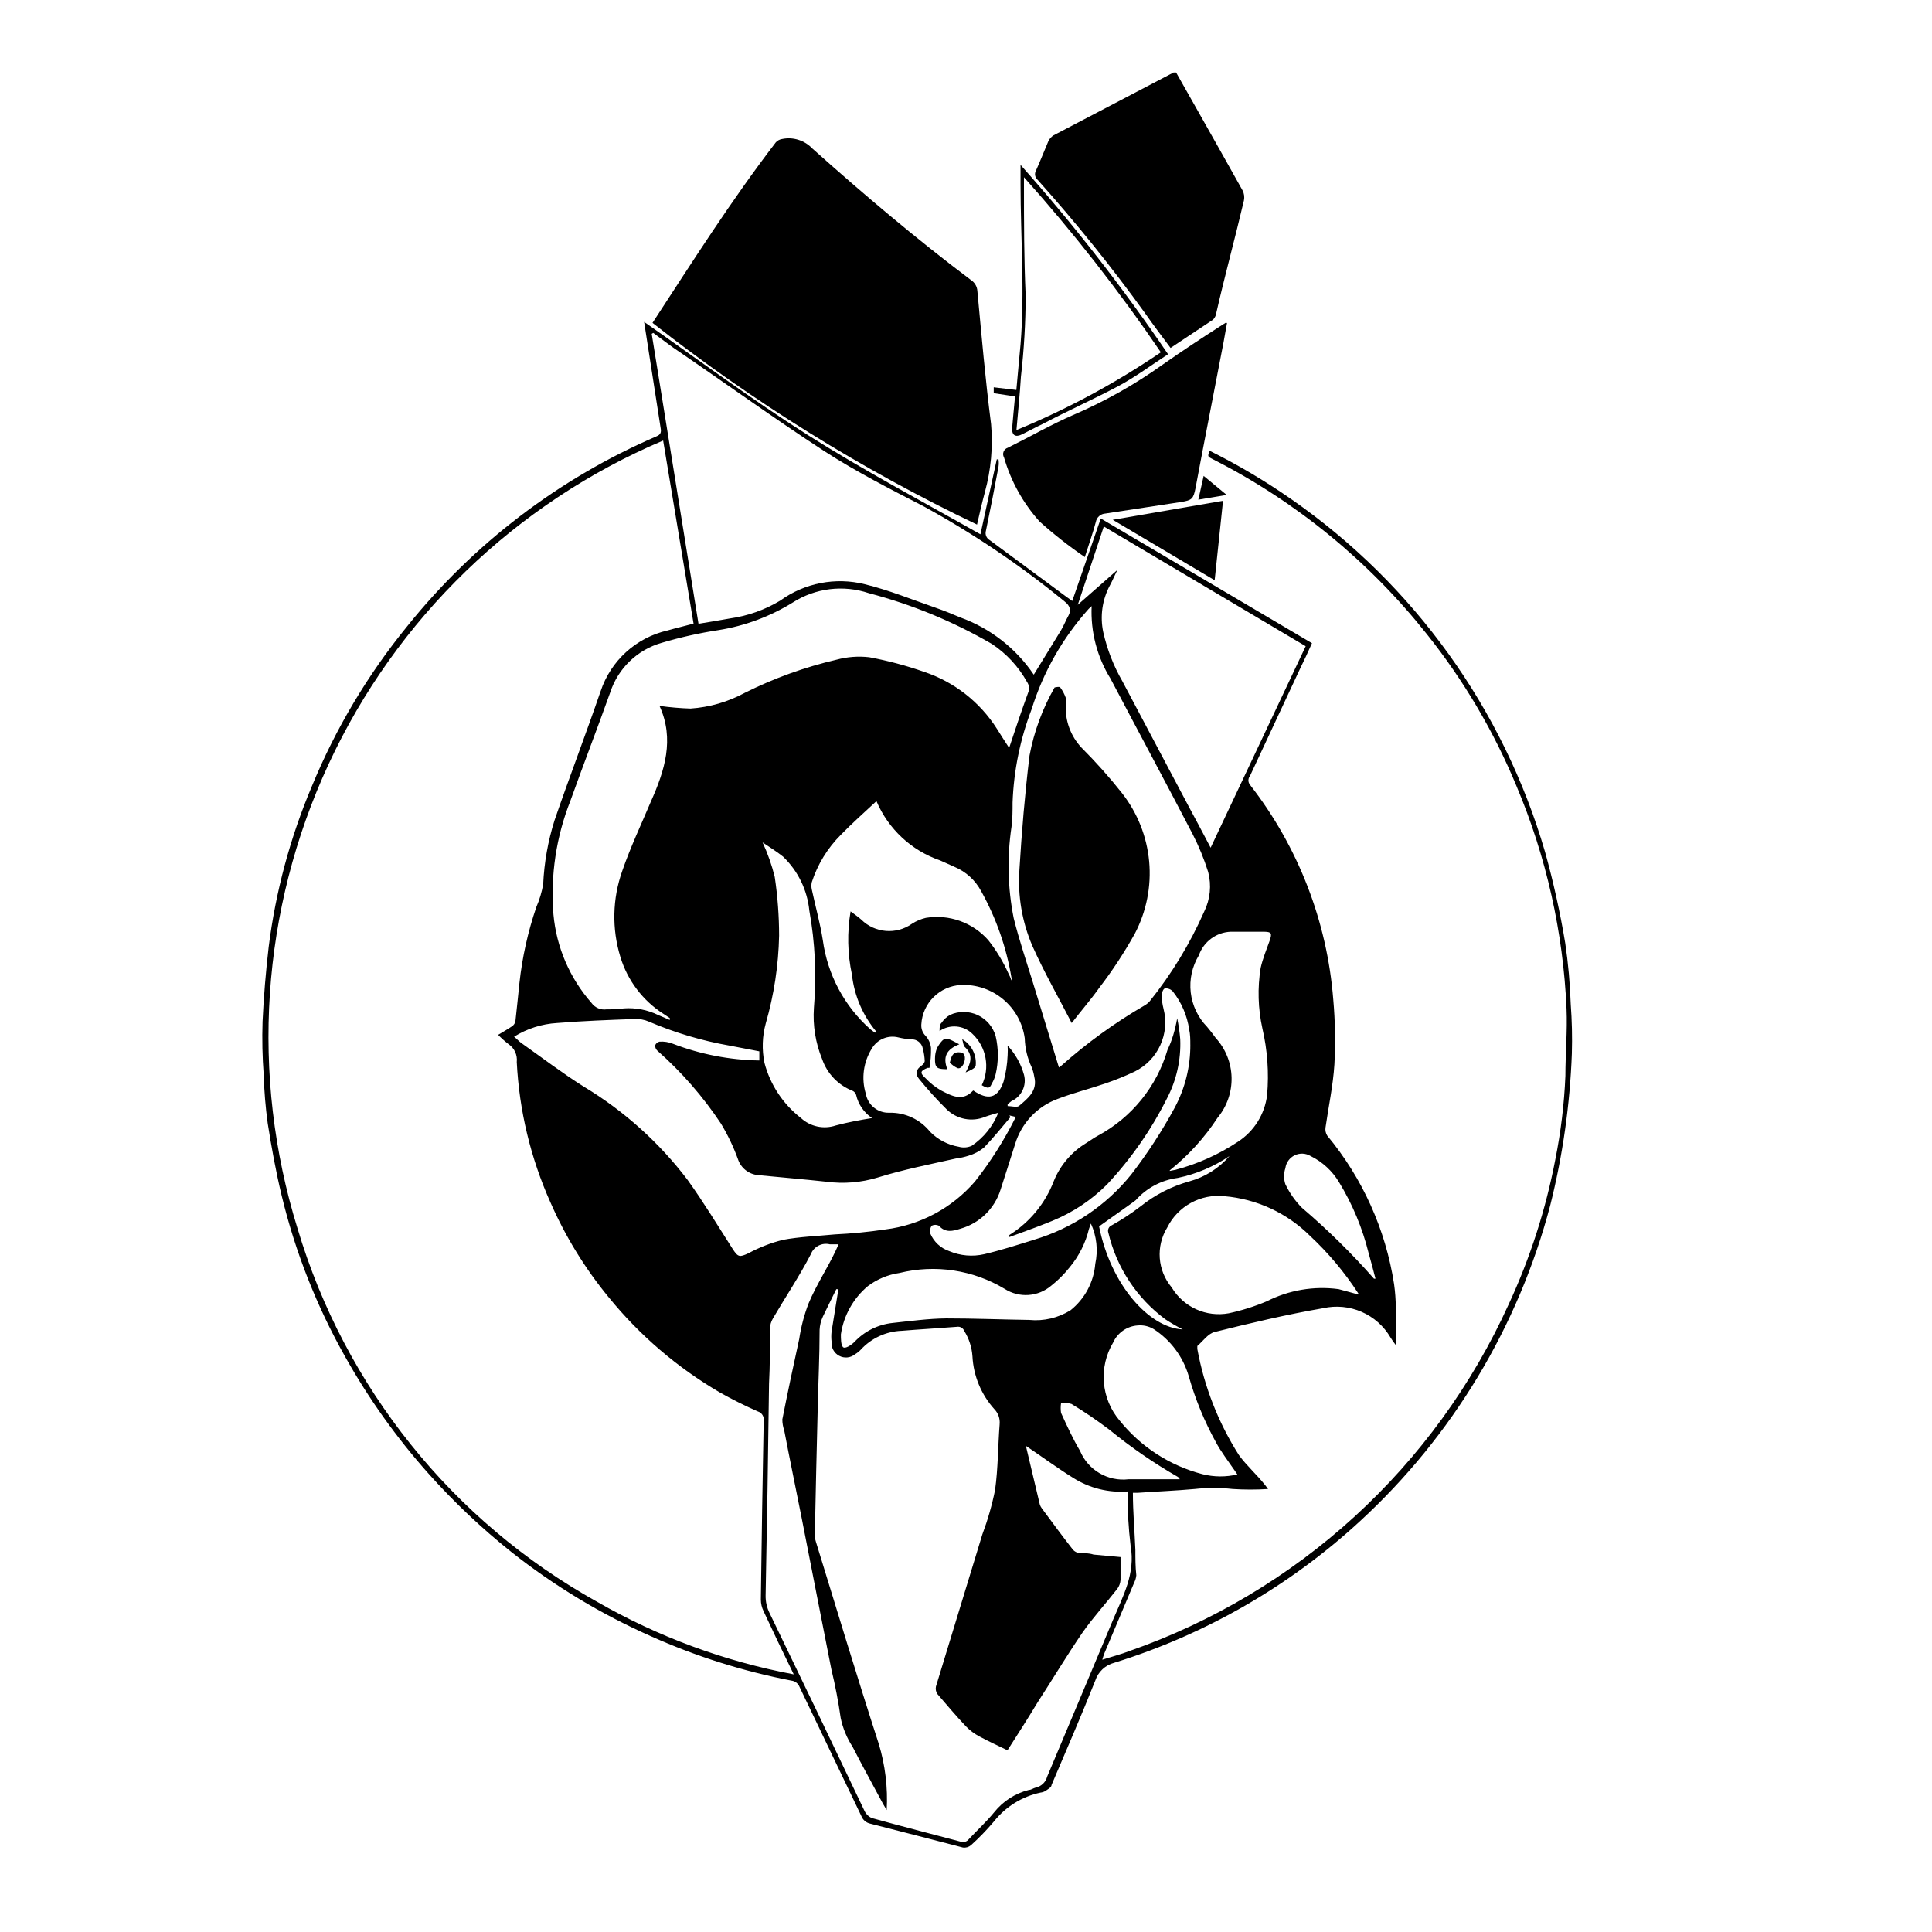 <?xml version="1.0" encoding="UTF-8"?>
<!-- Uploaded to: ICON Repo, www.iconrepo.com, Generator: ICON Repo Mixer Tools -->
<svg fill="#000000" width="800px" height="800px" version="1.1" viewBox="144 144 512 512" xmlns="http://www.w3.org/2000/svg">
 <g>
  <path d="m314.7 229.31c14.461 10.078 28.566 20.605 43.379 29.977s30.23 17.531 45.746 26.301l4.332-19.852h0.453c0.102 0.648 0.102 1.312 0 1.965-1.043 5.644-2.148 11.285-3.324 16.93v-0.004c-0.297 0.973 0.121 2.019 1.008 2.519 6.852 5.039 13.652 10.078 20.453 15.113l1.41 1.008 7.559-21.867 55.973 33.051c-1.059 2.367-2.117 4.637-3.223 6.902l-13.199 28.266c-0.566 0.688-0.566 1.68 0 2.367 12.773 16.406 20.445 36.203 22.066 56.93 0.504 5.699 0.602 11.422 0.301 17.133-0.352 5.644-1.562 11.184-2.367 16.828v-0.004c-0.086 0.723 0.074 1.449 0.453 2.066 9.371 11.285 15.5 24.902 17.734 39.398 0.277 2.004 0.426 4.023 0.453 6.047v10.078-0.004c-0.512-0.641-0.98-1.312-1.41-2.016-1.766-3.016-4.445-5.394-7.652-6.789-3.203-1.395-6.773-1.734-10.184-0.969-9.672 1.664-19.195 3.93-28.719 6.297-1.762 0.402-3.125 2.418-4.637 3.727v0.805l0.004 0.004c1.832 9.996 5.578 19.539 11.031 28.113 2.066 2.82 4.637 5.039 6.953 7.961l0.754 1.008h0.004c-3.121 0.203-6.25 0.203-9.371 0-3.348-0.371-6.727-0.371-10.078 0-5.039 0.453-10.078 0.656-15.113 1.008h-1.258c0 5.039 0.453 10.078 0.656 15.113 0 2.266 0 4.484 0.25 6.75-0.066 0.668-0.254 1.316-0.555 1.914l-7.859 18.641c-0.234 0.594-0.434 1.199-0.605 1.816 2.519-0.805 5.039-1.461 7.106-2.266v-0.004c22.121-7.715 42.441-19.844 59.738-35.648 17.293-15.805 31.199-34.957 40.871-56.297 5.668-12.227 9.812-25.102 12.344-38.34 1.465-7.309 2.359-14.719 2.672-22.168 0-5.945 0.555-11.941 0.301-17.836v0.004c-0.883-20.281-5.367-40.242-13.25-58.945-5.996-14.488-14-28.055-23.781-40.305-15.328-19.324-34.645-35.117-56.629-46.301-1.512-0.754-1.512-0.754-0.906-2.266v-0.004c7.531 3.742 14.77 8.035 21.664 12.848 32.434 22.547 56.156 55.535 67.207 93.457 2.211 7.945 3.992 16 5.344 24.133 0.793 5.359 1.281 10.758 1.461 16.172 0.324 4.359 0.426 8.73 0.301 13.098-0.5 13.602-2.426 27.109-5.742 40.305-8.461 32.121-25.945 61.141-50.383 83.633-18.656 17.199-40.91 30.02-65.141 37.535-2.379 0.617-4.277 2.402-5.039 4.734-3.68 9.27-7.656 18.438-11.586 27.66 0 0.656-1.059 1.16-1.664 1.613-0.391 0.215-0.816 0.352-1.262 0.402-4.879 1.035-9.246 3.746-12.34 7.656-1.891 2.234-3.926 4.34-6.098 6.301-0.59 0.488-1.355 0.707-2.117 0.602-8.211-2.117-16.426-4.281-24.637-6.348-1.031-0.242-1.879-0.977-2.266-1.965-5.441-11.438-10.984-22.871-16.426-34.309-0.359-0.883-1.168-1.5-2.113-1.613-12.805-2.469-25.281-6.41-37.184-11.738-13.273-5.875-25.75-13.406-37.129-22.418-7.898-6.301-15.246-13.262-21.965-20.809-8.391-9.426-15.738-19.73-21.918-30.73-7.609-13.453-13.309-27.898-16.926-42.926-1.512-6.297-2.672-12.695-3.68-19.094-0.578-4.262-0.934-8.551-1.059-12.848-0.352-4.695-0.453-9.402-0.301-14.105 0.301-6.602 0.855-13.148 1.613-19.699 1.844-14.703 5.711-29.078 11.484-42.723 6.289-15.246 14.773-29.488 25.191-42.27 17.582-21.949 40.277-39.246 66.098-50.383 1.109-0.453 1.309-1.059 1.109-2.168zm5.039 31.438c-39.16 16.609-70.754 47.172-88.656 85.758-17.902 38.586-20.832 82.445-8.227 123.07 12.543 42.051 41.016 77.539 79.352 98.898 16.176 9.297 33.805 15.801 52.141 19.246-2.871-5.894-5.492-11.336-8.012-16.777h0.004c-0.461-0.941-0.699-1.977-0.707-3.023 0.203-15.852 0.453-31.691 0.754-47.508h0.004c0.117-1.062-0.539-2.059-1.562-2.367-3.441-1.512-6.805-3.191-10.078-5.039-11.238-6.562-21.207-15.098-29.422-25.191-6.293-7.644-11.496-16.121-15.465-25.191-5.246-11.734-8.27-24.34-8.918-37.18 0.211-1.859-0.621-3.684-2.168-4.734-0.984-0.754-1.91-1.578-2.769-2.469 1.41-0.855 2.57-1.512 3.68-2.266l-0.004-0.004c0.477-0.309 0.805-0.801 0.906-1.359 0.402-3.426 0.707-6.852 1.059-10.078 0.746-6.859 2.25-13.621 4.484-20.152 0.84-1.934 1.449-3.965 1.816-6.043 0.262-5.769 1.277-11.477 3.019-16.98 3.93-11.438 8.262-22.723 12.191-34.16l0.004 0.004c2.68-8.109 9.406-14.227 17.734-16.125 2.266-0.656 4.535-1.16 6.902-1.812zm91.289 347.12c-2.57-1.258-5.039-2.367-7.457-3.68-1.324-0.695-2.531-1.598-3.574-2.668-2.621-2.769-5.039-5.644-7.559-8.566-0.41-0.586-0.555-1.316-0.402-2.016 4.082-13.453 8.211-26.852 12.293-40.305 1.438-3.832 2.566-7.773 3.375-11.789 0.805-5.742 0.754-11.637 1.211-17.434l-0.004 0.004c0.137-1.445-0.359-2.879-1.359-3.93-3.508-3.875-5.574-8.84-5.844-14.059-0.164-2.375-0.906-4.676-2.164-6.699-0.305-0.797-1.129-1.262-1.965-1.109-5.039 0.402-9.773 0.656-14.609 1.059h-0.004c-4.156 0.148-8.078 1.965-10.883 5.039-0.43 0.449-0.922 0.84-1.461 1.156-1.195 0.988-2.867 1.156-4.234 0.426-1.367-0.727-2.16-2.207-2.012-3.75-0.102-0.887-0.102-1.781 0-2.668l1.812-11.238h-0.555c-1.211 2.418-2.469 5.039-3.578 7.305l0.004 0.004c-0.508 1.09-0.801 2.269-0.855 3.473 0 6.953-0.352 13.957-0.504 20.906-0.25 10.984-0.555 21.965-0.754 33l-0.004 0.004c-0.047 0.785 0.055 1.57 0.301 2.316 5.492 17.836 10.883 35.719 16.625 53.453h0.004c1.727 5.695 2.441 11.645 2.113 17.586l-0.957-1.613c-2.672-5.039-5.492-10.078-8.062-15.113h0.004c-1.527-2.336-2.602-4.93-3.176-7.66-0.613-4.336-1.438-8.641-2.469-12.898-2.621-13.402-5.289-26.801-7.91-40.305-1.512-7.656-3.074-15.113-4.586-23.023h0.004c-0.336-0.938-0.504-1.926-0.504-2.922 1.41-7.152 2.922-14.258 4.484-21.363l-0.004 0.004c0.484-3.203 1.312-6.348 2.469-9.371 2.117-5.039 5.039-9.371 7.203-14.008 0.25-0.504 0.453-1.008 0.754-1.664h-2.316l0.004 0.004c-2.102-0.527-4.262 0.598-5.039 2.617-3.023 5.844-6.75 11.387-10.078 17.078l0.004 0.004c-0.473 0.793-0.73 1.695-0.758 2.617 0 5.039 0 9.773-0.25 14.66-0.234 18.707-0.539 37.398-0.906 56.074-0.031 1.625 0.332 3.234 1.055 4.688 8.465 17.465 16.859 34.965 25.191 52.496 0.398 0.816 1.078 1.461 1.914 1.812 7.809 2.168 15.668 4.18 23.477 6.246l0.004 0.004c0.801 0.301 1.707 0.035 2.215-0.656 2.215-2.367 4.637-4.586 6.699-7.106 2.336-2.941 5.578-5.031 9.223-5.945 0.605 0 1.16-0.453 1.762-0.605v0.004c1.5-0.305 2.695-1.438 3.074-2.922 5.793-13.855 11.688-27.711 17.48-41.613 2.621-6.246 5.945-12.191 4.637-19.547v-0.004c-0.578-4.781-0.848-9.594-0.805-14.41-5.086 0.387-10.16-0.887-14.461-3.625-4.281-2.672-8.312-5.644-12.496-8.465 1.211 5.039 2.469 10.43 3.727 15.668h0.004c0.129 0.324 0.297 0.629 0.504 0.906 2.719 3.68 5.441 7.356 8.262 10.984 0.426 0.457 0.996 0.758 1.613 0.855 1.258 0 2.57 0 3.828 0.402l7.152 0.656v6.047c-0.055 0.852-0.352 1.676-0.855 2.367-3.023 3.879-6.398 7.559-9.219 11.586-4.133 6.047-7.91 12.344-11.891 18.488-2.519 4.184-5.238 8.418-8.012 12.75zm6.953-285.11 7.203-11.738c0.754-1.258 1.258-2.621 1.965-3.879 0.707-1.258 0.555-2.57-1.059-3.777l0.004-0.004c-11.645-9.527-24.141-17.961-37.336-25.191-8.918-4.586-17.887-9.168-26.301-14.609-13.602-8.867-26.754-18.391-40.305-27.609l-5.039-3.727-0.402 0.25 12.398 76.832c2.973-0.504 5.644-0.906 8.312-1.41 4.723-0.66 9.266-2.269 13.352-4.734 6.465-4.684 14.672-6.269 22.418-4.336 6.398 1.562 12.543 4.082 18.793 6.246 2.215 0.754 4.383 1.664 6.551 2.57 7.898 2.867 14.688 8.156 19.395 15.117zm-99.199 8.312c2.723 0.379 5.465 0.617 8.211 0.703 5.047-0.344 9.961-1.77 14.41-4.18 7.723-3.863 15.871-6.805 24.281-8.766 2.824-0.766 5.762-0.988 8.668-0.656 4.945 0.918 9.812 2.215 14.559 3.879 7.981 2.668 14.793 8.008 19.297 15.113 1.109 1.715 2.168 3.477 3.223 5.039 1.664-5.039 3.273-9.824 5.039-14.66 0.395-0.93 0.281-1.996-0.301-2.82-2.254-4.059-5.453-7.516-9.32-10.078-10.211-5.934-21.176-10.457-32.598-13.449-6.746-2.269-14.152-1.359-20.152 2.469-5.984 3.703-12.648 6.188-19.598 7.305-5.109 0.777-10.16 1.906-15.113 3.375-6.445 1.824-11.562 6.734-13.656 13.098-3.426 9.621-7.106 19.094-10.531 28.668h0.004c-3.812 9.594-5.363 19.938-4.535 30.227 0.789 8.68 4.32 16.887 10.074 23.43 0.914 1.285 2.473 1.945 4.031 1.711 1.512 0 3.023 0 4.535-0.25 3.141-0.23 6.289 0.379 9.121 1.762l3.074 1.309v-0.504l-1.664-1.109v0.004c-5.496-3.512-9.551-8.875-11.438-15.113-2.285-7.449-2.109-15.434 0.504-22.773 2.168-6.297 5.039-12.344 7.609-18.438 3.625-8.113 6.297-16.477 2.266-25.293zm110.84-26.801 10.48-9.219c-0.605 1.211-1.211 2.672-1.965 4.082l-0.004-0.004c-2.031 3.793-2.656 8.184-1.762 12.395 1.016 4.543 2.715 8.91 5.035 12.945l17.531 33.102c1.965 3.629 3.879 7.254 5.894 11.082l25.191-53.402-53.504-31.738zm-149.38 114.46c0.805 0.656 1.309 1.258 1.965 1.715 5.492 3.879 10.832 7.961 16.523 11.539h0.004c10.656 6.418 19.996 14.816 27.508 24.734 4.231 5.894 8.012 12.141 11.941 18.289 1.41 2.168 1.812 2.215 4.18 1.109 2.852-1.535 5.879-2.719 9.02-3.527 4.535-0.855 9.219-1.008 13.855-1.461h-0.004c4.473-0.211 8.926-0.648 13.352-1.309 9.23-1.133 17.707-5.66 23.781-12.699 4.191-5.32 7.82-11.062 10.832-17.129l-1.715-0.402 0.301 0.453c-2.316 2.719-4.535 5.492-7.004 8.062h0.004c-1.203 0.984-2.59 1.719-4.082 2.164-1.113 0.359-2.262 0.613-3.426 0.758-6.953 1.562-13.906 2.922-20.707 5.039-4.371 1.324-8.973 1.703-13.5 1.105-6.098-0.656-12.141-1.16-18.238-1.762-2.461-0.246-4.539-1.93-5.289-4.281-1.188-3.262-2.691-6.402-4.484-9.371-4.754-7.164-10.43-13.668-16.879-19.348-0.383-0.367-0.586-0.883-0.555-1.41 0.207-0.492 0.641-0.848 1.16-0.957 1.203-0.082 2.406 0.109 3.527 0.555 7.32 2.812 15.078 4.312 22.922 4.434v-2.418c-2.719-0.504-5.039-0.957-7.859-1.512-7.344-1.285-14.512-3.414-21.363-6.348-1.219-0.535-2.547-0.777-3.879-0.707-6.852 0.25-13.703 0.504-20.504 1.059-4.039 0.238-7.953 1.484-11.387 3.625zm144.39 8.16 0.656-0.504v0.004c6.758-6.008 14.102-11.324 21.918-15.871 0.547-0.301 1.043-0.691 1.461-1.156 5.832-7.266 10.691-15.262 14.457-23.781 1.598-3.254 1.973-6.973 1.059-10.48-1.086-3.469-2.469-6.84-4.133-10.074-7.152-13.754-14.508-27.406-21.715-41.109l0.004-0.004c-3.598-5.769-5.356-12.5-5.039-19.293l-0.805 0.754c-6.887 7.684-12.043 16.754-15.117 26.602-3.023 7.894-4.727 16.238-5.035 24.688 0 2.215 0 4.383-0.301 6.602l-0.004-0.004c-1.18 8.004-0.977 16.148 0.605 24.082 1.41 5.691 3.324 11.285 5.039 16.879zm34.812-6.047c0-1.359 0-2.719-0.301-4.031v0.004c-0.535-3.68-2.031-7.152-4.332-10.074-0.523-0.582-1.289-0.879-2.066-0.805-0.453 0-0.906 1.211-0.906 1.914 0.043 1.172 0.215 2.336 0.504 3.477 0.832 3.223 0.531 6.633-0.855 9.66-1.383 3.027-3.769 5.484-6.75 6.965-2.59 1.23-5.246 2.305-7.961 3.223-4.133 1.41-8.363 2.469-12.445 4.031-5.473 1.992-9.676 6.457-11.336 12.039-1.309 4.031-2.519 8.012-3.828 11.992-1.559 5.035-5.559 8.941-10.629 10.379-2.066 0.656-3.981 1.16-5.742-0.805h-0.004c-0.586-0.289-1.273-0.289-1.863 0-0.438 0.594-0.582 1.352-0.402 2.062 0.934 2.211 2.766 3.914 5.039 4.688 2.926 1.238 6.172 1.52 9.27 0.805 4.484-1.059 8.867-2.469 13.199-3.828 10.137-3.016 19.113-9.043 25.746-17.281 4.312-5.594 8.172-11.523 11.535-17.734 2.742-5.129 4.164-10.859 4.133-16.676zm-83.176-64.535c-3.176 2.973-6.449 5.844-9.473 8.969-3.5 3.504-6.125 7.785-7.656 12.496-0.148 0.645-0.148 1.316 0 1.965 0.957 4.484 2.215 8.918 2.922 13.453v-0.004c1.242 9.09 5.691 17.434 12.543 23.531l1.258 0.957 0.352-0.301 0.004-0.004c-3.594-4.289-5.836-9.551-6.449-15.113-1.176-5.504-1.297-11.18-0.352-16.727 1.16 0.855 2.016 1.461 2.82 2.168 3.617 3.59 9.297 4.059 13.453 1.105 1.125-0.727 2.371-1.254 3.676-1.559 6.156-1.008 12.398 1.219 16.527 5.894 2.133 2.707 3.93 5.668 5.34 8.816 0.328 0.594 0.598 1.215 0.805 1.863 0.105-0.242 0.105-0.516 0-0.758-1.34-8.023-4.051-15.762-8.012-22.871-1.535-2.898-4.027-5.18-7.051-6.449l-3.828-1.715c-7.602-2.606-13.738-8.32-16.879-15.719zm127.92 130.99c-0.07-0.23-0.172-0.453-0.305-0.656-3.606-5.531-7.867-10.605-12.695-15.113-6.102-6.07-14.145-9.797-22.723-10.527-3.059-0.328-6.148 0.289-8.848 1.766-2.703 1.477-4.887 3.742-6.266 6.496-3.094 5-2.629 11.422 1.16 15.918 1.52 2.547 3.785 4.566 6.484 5.793 2.699 1.223 5.711 1.594 8.629 1.059 3.449-0.738 6.824-1.801 10.078-3.172 5.871-2.984 12.516-4.109 19.043-3.227 2.016 0.504 3.574 1.008 5.441 1.461zm-129.08-47.004c-2.144-1.434-3.66-3.633-4.231-6.148-0.141-0.465-0.469-0.848-0.906-1.059-3.82-1.488-6.789-4.582-8.113-8.461-1.742-4.277-2.484-8.898-2.164-13.504 0.73-8.613 0.324-17.289-1.211-25.797-0.539-5.445-3.004-10.516-6.953-14.305-1.762-1.41-3.68-2.57-5.441-3.777v-0.004c1.371 2.945 2.453 6.016 3.227 9.172 0.766 5.152 1.152 10.355 1.156 15.566-0.168 7.844-1.352 15.637-3.523 23.176-0.949 3.434-1.07 7.039-0.355 10.527 1.531 5.801 4.934 10.938 9.676 14.613 2.484 2.285 6.016 3.035 9.219 1.965 3.223-0.859 6.5-1.461 9.621-1.965zm78.898 14.008 1.562-0.301v-0.004c5.859-1.551 11.422-4.055 16.473-7.406 4.297-2.773 7.141-7.316 7.758-12.395 0.516-5.926 0.09-11.891-1.258-17.684-1.156-5.266-1.312-10.699-0.453-16.02 0.555-2.469 1.613-5.039 2.367-7.152 0.754-2.117 0.402-2.367-1.41-2.418h-8.867v-0.004c-3.84 0.141-7.199 2.621-8.465 6.246-1.789 2.953-2.547 6.414-2.156 9.844 0.395 3.43 1.914 6.629 4.324 9.102 0.805 0.957 1.562 1.914 2.266 2.922 2.637 2.875 4.141 6.609 4.234 10.512 0.09 3.898-1.234 7.699-3.731 10.699-3.449 5.277-7.719 9.969-12.645 13.902zm18.035 80.609c-0.352-0.504-0.605-0.805-0.805-1.16-1.762-2.57-3.68-5.039-5.039-7.609-3.035-5.504-5.434-11.336-7.152-17.383-1.492-5.168-4.801-9.625-9.324-12.543-1.27-0.762-2.754-1.098-4.231-0.957-2.836 0.195-5.336 1.938-6.5 4.535-1.902 3.191-2.758 6.898-2.449 10.602 0.305 3.703 1.762 7.219 4.164 10.055 5.59 6.965 13.273 11.945 21.914 14.207 3.09 0.789 6.324 0.809 9.422 0.051zm-38.945-66.656-0.504 1.41c-0.895 3.695-2.617 7.141-5.035 10.074-1.473 1.879-3.164 3.57-5.039 5.039-3.469 2.91-8.422 3.238-12.242 0.809-8.379-5.055-18.414-6.574-27.914-4.234-3.031 0.441-5.906 1.637-8.363 3.477-3.871 3.246-6.418 7.797-7.152 12.797 0 1.16 0 2.82 0.555 3.375 0.555 0.555 2.215-0.555 3.023-1.359 2.648-2.828 6.223-4.617 10.074-5.039 4.734-0.504 9.523-1.16 14.258-1.211 7.356 0 14.66 0.301 22.016 0.402v0.004c3.828 0.371 7.672-0.531 10.934-2.57 3.785-3.019 6.152-7.469 6.551-12.293 0.777-3.594 0.371-7.34-1.16-10.68zm-22.066-31.641v0.504c1.008 0 2.418 0.402 2.973 0 2.367-2.016 5.039-4.031 4.082-7.809-0.137-0.828-0.355-1.637-0.656-2.418-1.156-2.43-1.789-5.07-1.863-7.758-0.559-4.027-2.598-7.703-5.719-10.312-3.117-2.606-7.098-3.961-11.16-3.797-5.676 0.277-10.227 4.805-10.527 10.48-0.082 1.129 0.344 2.238 1.156 3.023 0.789 0.887 1.285 1.996 1.41 3.172 0.035 1.773-0.102 3.547-0.402 5.293h-0.504c-1.965 0.805-2.117 1.309-0.504 2.769 1.195 1.27 2.57 2.356 4.082 3.223 2.769 1.41 5.691 3.074 8.516 0 3.981 2.719 6.551 2.066 8.062-2.418h-0.004c0.609-2.254 0.965-4.566 1.059-6.902 0.051-0.855 0.051-1.711 0-2.566 2.043 2.184 3.531 4.828 4.332 7.707 0.777 2.836-0.637 5.812-3.324 7.004zm-2.469 2.266c-1.16 0.352-2.316 0.656-3.426 1.059-3.531 1.492-7.617 0.695-10.328-2.016-2.562-2.535-4.984-5.207-7.254-8.008-1.16-1.41-0.754-2.57 0.805-3.629 0.355-0.254 0.605-0.633 0.707-1.059-0.043-1.121-0.211-2.238-0.504-3.324-0.254-1.5-1.605-2.566-3.125-2.469-1.121-0.07-2.234-0.238-3.324-0.504-2.738-0.707-5.617 0.484-7.055 2.922-2.25 3.574-2.84 7.949-1.609 11.992 0.523 2.984 3.164 5.133 6.195 5.039 4.199-0.105 8.207 1.758 10.832 5.035 2.055 2.094 4.715 3.488 7.609 3.981 1.133 0.32 2.348 0.23 3.426-0.25 3.176-2.152 5.633-5.203 7.051-8.766zm99.555 43.984h0.402c-0.605-2.266-1.16-4.535-1.812-6.75-1.637-6.648-4.289-13.004-7.859-18.844-1.789-2.973-4.394-5.367-7.508-6.902-1.285-0.777-2.875-0.855-4.227-0.207-1.352 0.652-2.285 1.941-2.477 3.434-0.457 1.371-0.457 2.856 0 4.231 1.102 2.312 2.586 4.426 4.387 6.246 6.809 5.797 13.191 12.078 19.094 18.793zm-51.441 53.152c-0.301-0.402-0.402-0.555-0.504-0.605-6.375-3.664-12.441-7.84-18.137-12.492-3.238-2.457-6.602-4.746-10.074-6.852-0.898-0.27-1.844-0.336-2.773-0.203-0.129 0.852-0.129 1.719 0 2.57 1.562 3.426 3.125 6.852 5.039 10.078v-0.004c2.125 5.094 7.367 8.156 12.848 7.508zm13.148-85.648h0.004c-4.152 2.801-8.805 4.769-13.707 5.793-4.301 0.555-8.258 2.648-11.133 5.894l-0.656 0.504-9.066 6.449c3.074 15.418 13.199 26.852 22.168 27.305v0.004c-1.578-0.809-3.106-1.699-4.586-2.672-7.586-5.613-12.941-13.734-15.113-22.922-0.148-0.387-0.137-0.82 0.035-1.195 0.172-0.379 0.484-0.676 0.871-0.82 2.672-1.492 5.231-3.176 7.656-5.039 3.809-3.051 8.199-5.293 12.898-6.598 4.133-1.129 7.832-3.465 10.633-6.703z"/>
  <path d="m402.92 283.02c-30.547-14.602-59.387-32.527-86-53.457 10.426-15.969 20.855-32.445 32.695-47.859 0.43-0.457 0.996-0.758 1.613-0.859 2.941-0.625 5.996 0.332 8.059 2.519 13.602 12.141 27.508 23.93 42.117 34.914h0.004c0.953 0.656 1.547 1.719 1.609 2.871 1.109 11.789 2.117 23.578 3.629 35.266v0.004c0.523 6.008-0.023 12.062-1.613 17.883-0.805 2.973-1.461 5.894-2.113 8.719z"/>
  <path d="m454.21 236.21c-2.316-3.125-4.637-6.144-6.801-9.27-8.848-12.246-18.332-24.02-28.414-35.27-0.727-0.605-0.918-1.641-0.453-2.469 1.16-2.57 2.117-5.039 3.273-7.758 0.297-0.637 0.77-1.18 1.359-1.562l31.844-16.676h0.656l5.844 10.328c3.93 7.004 7.91 13.957 11.789 20.957v0.004c0.41 0.805 0.535 1.73 0.352 2.617-2.367 10.078-5.039 19.801-7.305 29.727-0.078 0.699-0.379 1.352-0.859 1.863z"/>
  <path d="m469.17 229.61-0.906 5.039c-2.469 12.898-5.039 25.844-7.457 38.793-0.555 2.769-0.957 3.125-3.727 3.578l-20.152 3.074c-1.25 0.07-2.293 0.984-2.519 2.215-0.805 2.973-1.812 5.844-2.922 9.32-4.203-2.871-8.207-6.019-11.992-9.422-4.379-4.875-7.602-10.68-9.422-16.977-0.27-0.465-0.312-1.027-0.117-1.527 0.199-0.5 0.613-0.887 1.125-1.043 5.793-2.871 11.387-6.098 17.281-8.664 8.426-3.606 16.43-8.117 23.879-13.453 5.039-3.527 10.078-6.852 15.113-10.078l1.512-0.957z"/>
  <path d="m438.89 281.75 29.223-5.039-2.215 21.059z"/>
  <path d="m453.55 237.87c-4.332 2.82-8.516 5.945-13.098 8.414-6.648 3.527-13.551 6.602-20.152 10.078-1.812 0.855-3.578 1.812-5.391 2.719s-2.82 0.301-2.672-1.762c0.152-2.066 0.504-5.34 0.754-8.262l-5.644-0.855v-1.562l5.996 0.707c0.352-4.082 0.754-8.113 1.109-12.09 1.16-14.207 0-28.363 0-42.523v-5.043c14.117 15.855 27.176 32.617 39.098 50.18zm-40.305 20.152c13.473-5.539 26.34-12.461 38.391-20.656-11.055-16.25-23.172-31.75-36.277-46.398v1.965c0 9.824 0 19.648 0.453 29.473-0.023 7.156-0.441 14.305-1.258 21.41-0.301 5.039-0.805 9.473-1.211 14.41z"/>
  <path d="m462.98 270.12 6.098 5.039-7.508 1.258z"/>
  <path d="m428.01 415.11c-3.578-6.953-7.356-13.551-10.43-20.453v-0.004c-2.731-6.348-3.902-13.258-3.426-20.152 0.605-10.078 1.461-20.152 2.672-30.23l-0.004 0.004c1.188-6.359 3.434-12.473 6.652-18.086 0 0 1.359-0.352 1.512 0 0.625 0.844 1.117 1.777 1.461 2.769 0.125 0.598 0.125 1.215 0 1.812-0.223 4.207 1.289 8.324 4.18 11.387 3.793 3.789 7.359 7.789 10.684 11.992 4.109 5.219 6.617 11.52 7.227 18.133 0.605 6.617-0.715 13.266-3.801 19.148-2.801 5.031-5.965 9.848-9.473 14.41-2.219 3.121-4.734 5.996-7.254 9.27z"/>
  <path d="m455.97 413.85c0.379 1.832 0.648 3.684 0.805 5.543 0.223 5.457-0.992 10.879-3.527 15.719-4.16 8.289-9.488 15.941-15.82 22.723-4.164 4.191-9.133 7.496-14.609 9.723-3.68 1.512-7.406 2.82-11.336 4.281v-0.555 0.004c5.387-3.356 9.527-8.383 11.789-14.309 1.707-4.203 4.731-7.738 8.617-10.078 1.059-0.656 2.066-1.41 3.125-1.965h-0.004c8.922-4.812 15.543-12.996 18.391-22.723 1.211-2.469 2.016-5.289 2.57-8.363z"/>
  <path d="m404.18 431.59c2.246-4.609 1.227-10.145-2.519-13.652-2.348-2.273-5.977-2.566-8.664-0.703 0-0.957 0-1.715 0.504-2.168 0.586-0.867 1.359-1.59 2.266-2.117 2.34-1.047 5.016-1.027 7.336 0.055 2.324 1.086 4.059 3.125 4.758 5.59 0.77 3.312 0.77 6.762 0 10.074-0.211 0.871-0.551 1.703-1.008 2.469-0.605 1.363-0.957 1.41-2.672 0.453z"/>
  <path d="m398.23 420.75c-3.426 1.309-4.434 3.375-3.176 6.602-2.672 0-3.324-0.301-3.273-2.82-0.012-1.008 0.195-2.004 0.605-2.922 0.555-0.957 1.461-2.316 2.266-2.367 0.809-0.051 2.422 0.906 3.578 1.508z"/>
  <path d="m395.71 425.59c0.402-1.613 0.754-2.672 2.168-2.719 1.41-0.051 1.914 0.504 1.812 1.812-0.102 1.309-1.008 2.719-1.965 2.367-0.758-0.359-1.441-0.855-2.016-1.461z"/>
  <path d="m398.99 419.39c2.488 1.453 3.891 4.238 3.574 7.106-0.352 0.805-1.715 1.258-2.672 1.715 1.258-2.316 2.117-4.383 0-6.551-0.652-0.457-0.652-1.512-0.902-2.269z"/>
 </g>
</svg>
